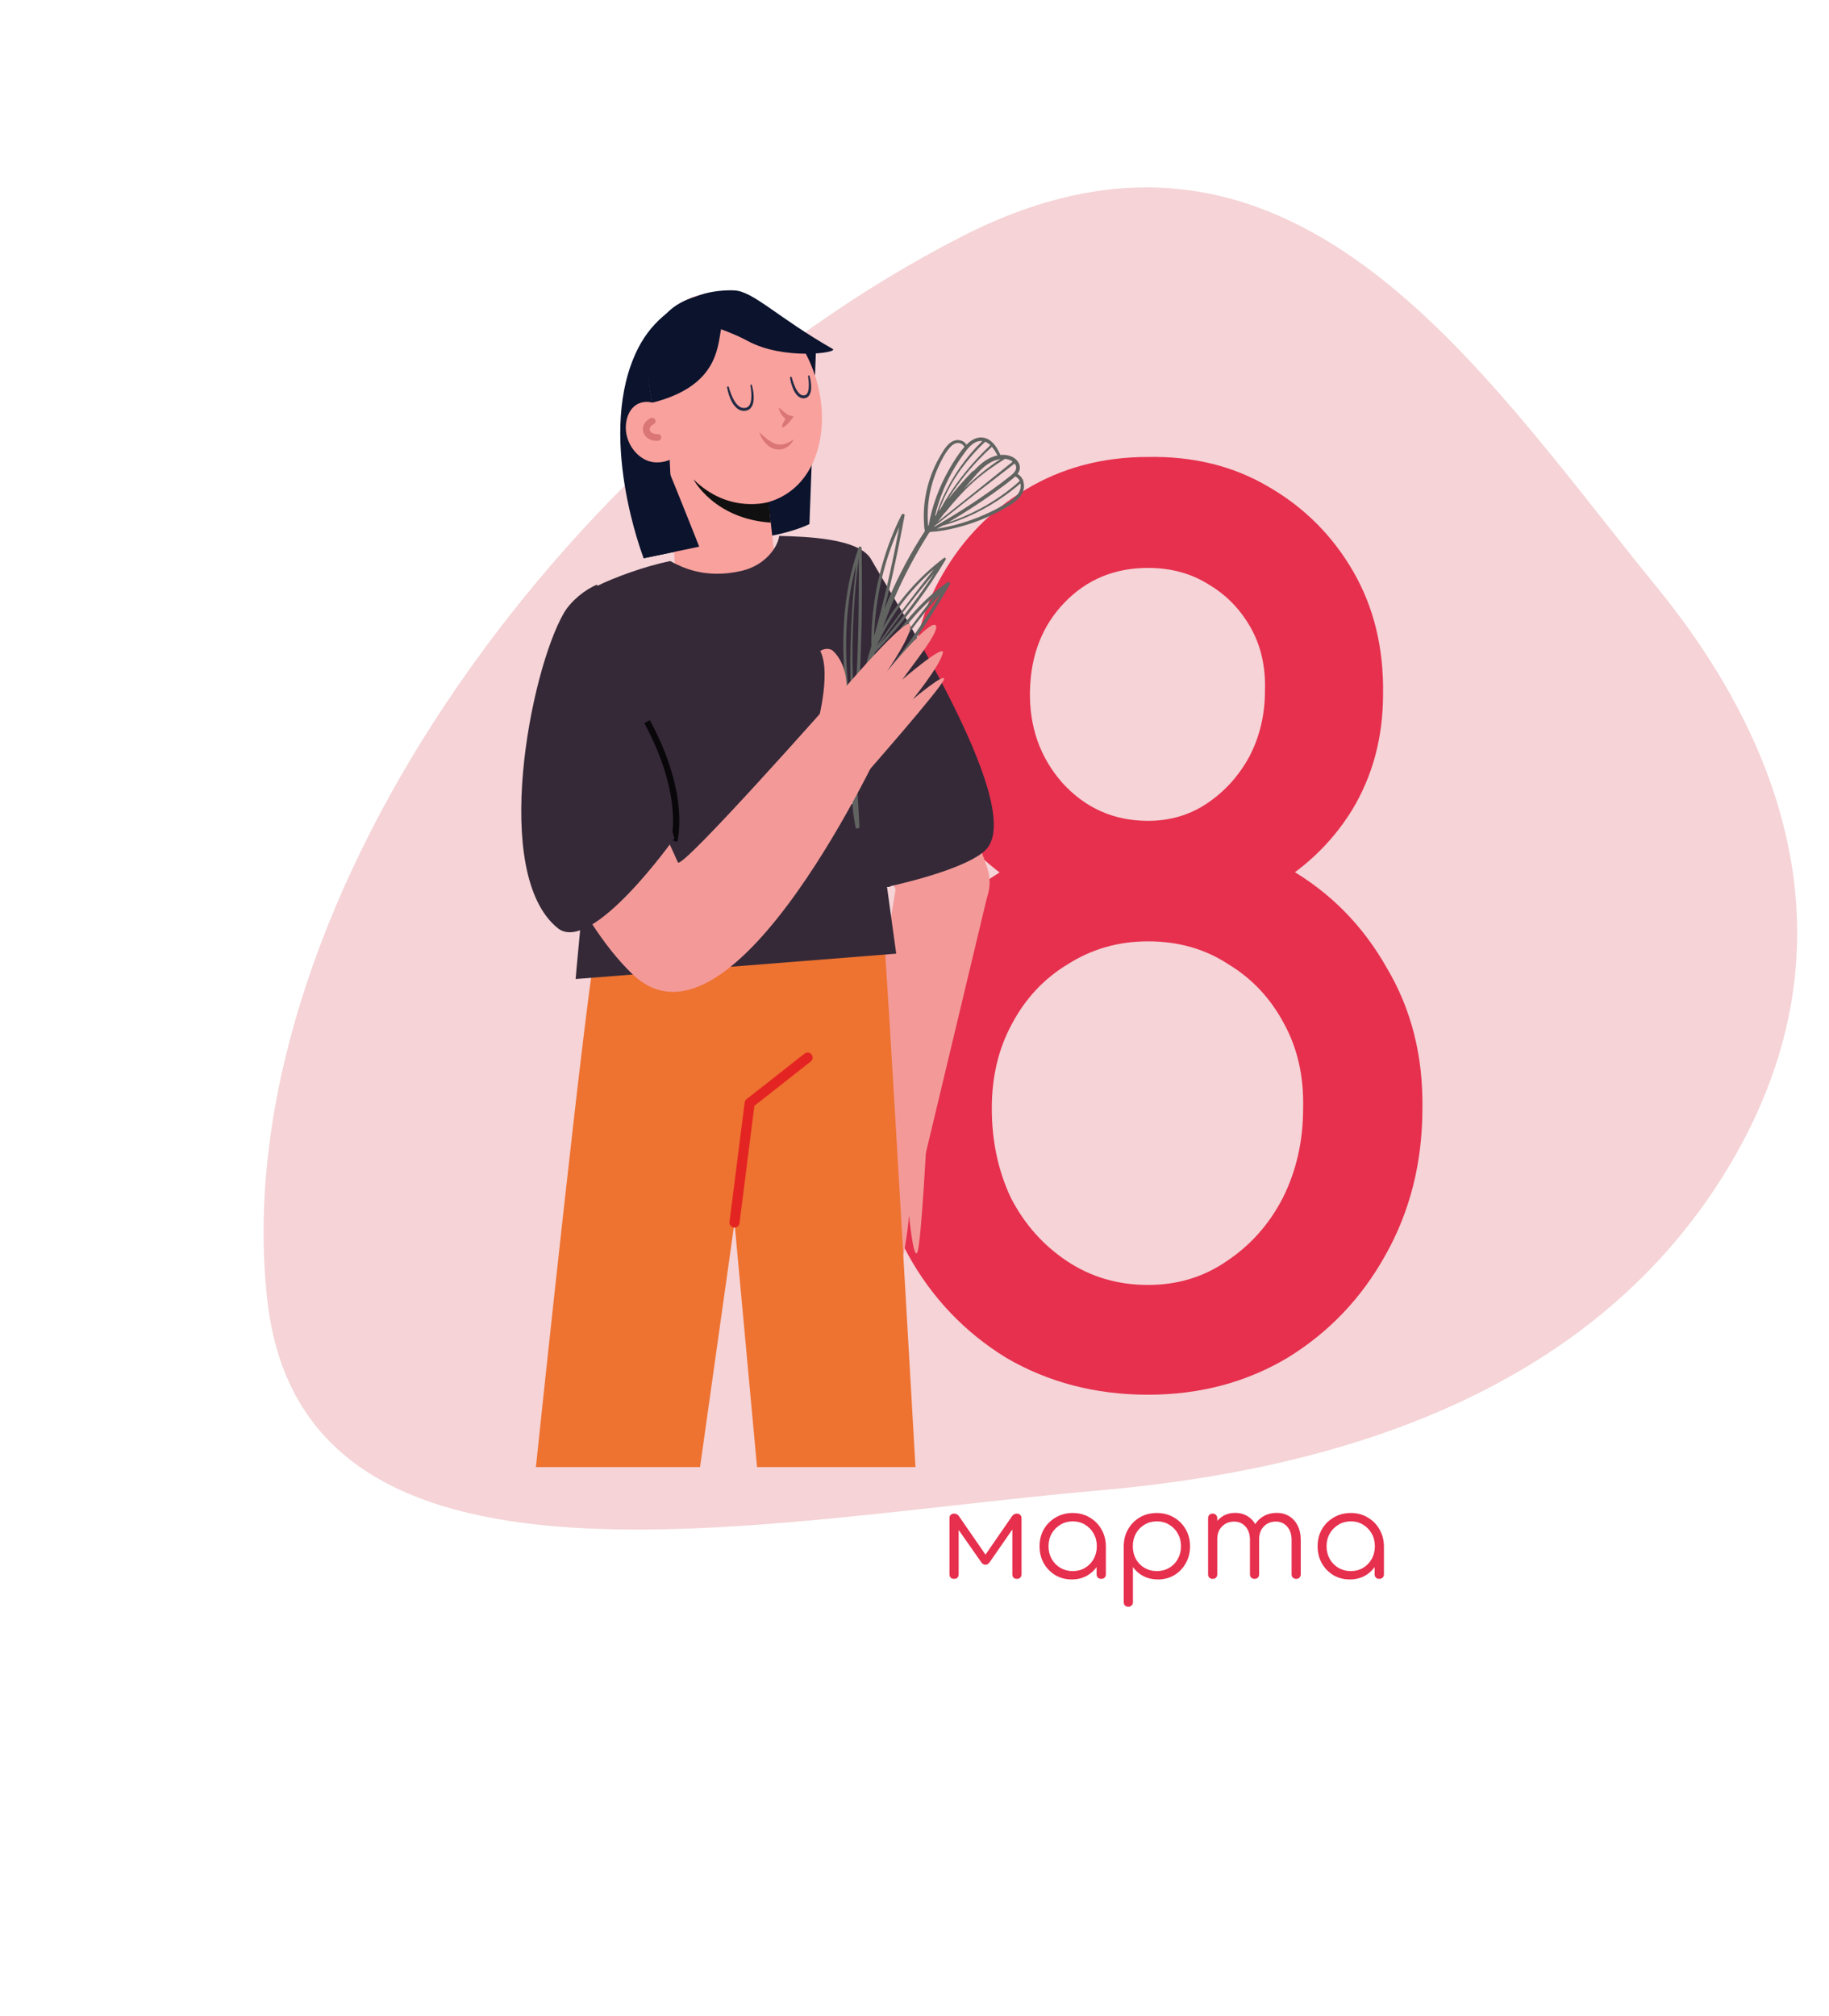 <?xml version="1.0" encoding="UTF-8"?> <svg xmlns="http://www.w3.org/2000/svg" width="460" height="507" viewBox="0 0 460 507" fill="none"> <path fill-rule="evenodd" clip-rule="evenodd" d="M416.663 147.597C447.984 185.972 468.703 238.328 433.863 294.874C399.139 351.231 334.347 369.711 276.718 374.732C190.381 382.253 76.228 408.041 67.223 326.815C56.592 230.913 139.444 112.017 241.777 59.533C324.592 17.059 371.978 92.85 416.663 147.597Z" fill="#F2C6CB" fill-opacity="0.78"></path> <g filter="url(#filter0_d_5039_24848)"> <path d="M288.74 346.7C275.54 346.7 263.64 343.6 253.04 337.4C242.64 331 234.44 322.4 228.44 311.6C222.44 300.6 219.44 288.3 219.44 274.7C219.44 261.5 222.44 249.7 228.44 239.3C234.44 228.7 242.64 220.4 253.04 214.4C263.64 208.4 275.54 205.4 288.74 205.4C301.94 205.4 313.74 208.4 324.14 214.4C334.54 220.4 342.74 228.7 348.74 239.3C354.94 249.7 357.94 261.5 357.74 274.7C357.74 288.3 354.64 300.6 348.44 311.6C342.44 322.4 334.24 331 323.84 337.4C313.44 343.6 301.74 346.7 288.74 346.7ZM288.74 319.1C296.14 319.1 302.74 317.1 308.54 313.1C314.54 309.1 319.24 303.8 322.64 297.2C326.04 290.4 327.74 282.9 327.74 274.7C327.94 266.7 326.34 259.6 322.94 253.4C319.54 247 314.84 242 308.84 238.4C303.04 234.6 296.34 232.7 288.74 232.7C281.34 232.7 274.64 234.6 268.64 238.4C262.64 242 257.94 247 254.54 253.4C251.14 259.6 249.44 266.7 249.44 274.7C249.44 282.9 251.04 290.4 254.24 297.2C257.64 303.8 262.34 309.1 268.34 313.1C274.34 317.1 281.14 319.1 288.74 319.1ZM288.74 227.3C277.34 227.3 267.14 224.8 258.14 219.8C249.34 214.8 242.34 208.1 237.14 199.7C231.94 191.1 229.34 181.4 229.34 170.6C229.34 159.2 231.94 149.1 237.14 140.3C242.34 131.3 249.34 124.2 258.14 119C267.14 113.6 277.34 110.9 288.74 110.9C300.14 110.7 310.24 113.2 319.04 118.4C328.04 123.6 335.14 130.7 340.34 139.7C345.54 148.7 348.04 159 347.84 170.6C347.84 181.4 345.24 191.1 340.04 199.7C334.84 208.1 327.74 214.8 318.74 219.8C309.94 224.8 299.94 227.3 288.74 227.3ZM288.74 202.4C294.34 202.4 299.34 200.9 303.74 197.9C308.14 194.9 311.64 191 314.24 186.2C316.84 181.2 318.14 175.7 318.14 169.7C318.34 163.7 317.14 158.4 314.54 153.8C311.94 149.2 308.44 145.6 304.04 143C299.64 140.2 294.54 138.8 288.74 138.8C280.34 138.8 273.34 141.7 267.74 147.5C262.14 153.3 259.24 160.7 259.04 169.7C258.84 178.7 261.54 186.4 267.14 192.8C272.94 199.2 280.14 202.4 288.74 202.4Z" fill="#E6304E"></path> </g> <path d="M239.521 210.165C239.442 210.149 239.363 210.134 239.286 210.117C233.013 208.847 226.969 213.217 225.878 219.804L213.564 294.181L231.35 296.199L248.435 224.791C250.025 218.142 245.953 211.465 239.521 210.165Z" fill="#F39A98"></path> <path d="M216.57 282.5L218.178 275.973C218.313 275.356 233.215 283.283 233.215 283.283C233.215 283.283 231.714 312.958 230.706 314.922C229.699 316.886 228.635 305.583 228.635 305.583C228.635 305.583 227.68 316.447 225.97 319.386C224.608 321.725 223.4 307.098 223.4 307.098C222.576 312.601 221.659 322.91 219.94 322.917C217.786 322.924 219.323 305.58 219.323 305.58C219.323 305.58 217.306 317.631 215.277 318.241C213.247 318.853 214.687 295.506 214.687 295.506C214.687 295.506 211.093 299.395 206.318 299.107C205.103 299.035 204.184 297.622 204.08 296.684C210.011 294.897 216.57 282.5 216.57 282.5Z" fill="#F39A98"></path> <path d="M222.28 235.302C204.745 235.069 153.163 236.429 150.241 236.435C148.094 241.917 134.781 368.898 134.781 368.898H176.062L184.729 307.402L190.398 368.898H230.239C230.239 368.898 222.935 240.107 222.28 235.302Z" fill="#EE7230"></path> <path d="M203.11 265.93L188.539 277.386L184.729 307.403" stroke="#E42423" stroke-width="2.528" stroke-miterlimit="10" stroke-linecap="round" stroke-linejoin="round"></path> <path d="M223.087 223.012L221.45 198.092" stroke="#09070A" stroke-width="1.589" stroke-miterlimit="10"></path> <path d="M205.263 86.738L203.574 131.767C203.574 131.767 198.9 134.314 189.038 135.485L177.923 83.908L205.263 86.738Z" fill="#0B132D"></path> <path d="M187.041 80.585C187.041 80.585 173.472 92.24 172.044 99.247L174.774 137.693L161.887 140.369C161.887 140.369 149.567 108.803 160.569 87.41C164.13 80.484 170.548 75.51 177.935 74.06C180.727 73.513 183.687 73.45 186.192 74.557C186.192 74.557 189.351 76.912 187.041 80.585Z" fill="#0B132D"></path> <path d="M172.774 75.364C171.349 76.084 170.001 77.047 168.765 78.28C157.729 89.294 164.598 110.799 174.405 120.532C179.832 125.919 187.786 128.445 194.753 125.745C204.94 121.795 208.171 109.752 206.15 99.008C204.643 91.002 200.439 83.431 194.197 78.702C187.963 73.978 179.513 71.954 172.774 75.364Z" fill="#F9A19D"></path> <path d="M170.787 114.043C168.855 116.032 165.499 116.826 162.927 115.868C160.354 114.911 158.247 112.359 157.596 109.408C157.012 106.761 157.67 103.758 159.536 102.15C161.404 100.543 164.744 100.658 166.323 102.77L170.787 114.043Z" fill="#F9A19D"></path> <path d="M168.001 107.009L169.866 144.973C170.108 151.989 175.528 157.595 182.235 157.765C189.981 157.962 196.085 150.908 195.13 142.861L191.185 107.598L168.001 107.009Z" fill="#F9A19D"></path> <path d="M193.85 131.412L193.362 126.212C193.362 126.212 183.367 129.377 174.405 120.532C174.405 120.532 179.54 130.449 193.85 131.412Z" fill="#111010"></path> <path d="M164.063 101.251C181.58 96.848 180.375 86.005 181.578 81.733C182.516 78.406 185.628 81.305 195.557 79.805C195.557 79.805 186.81 69.495 172.774 75.363C158.385 81.379 164.063 101.251 164.063 101.251Z" fill="#0B132D"></path> <path d="M209.423 87.745C211.08 88.693 197.071 90.66 188.017 85.717C181.317 82.057 172.831 80.737 172.545 77.759C172.197 74.139 180.181 72.79 184.727 73.026C189.484 73.273 195.557 79.806 209.423 87.745Z" fill="#0B132D"></path> <path d="M196.673 107.154C196.8 106.661 197.006 106.236 197.241 105.836C197.473 105.434 197.75 105.069 198.04 104.716L198.35 105.757C197.559 105.459 197.038 104.916 196.638 104.339C196.239 103.757 195.948 103.119 195.808 102.423C196.34 102.859 196.816 103.293 197.297 103.677C197.775 104.053 198.268 104.39 198.701 104.501L199.61 104.732L199.01 105.543C198.738 105.912 198.453 106.269 198.122 106.587C197.795 106.909 197.44 107.207 197.003 107.436C196.887 107.495 196.748 107.446 196.691 107.326C196.664 107.27 196.659 107.21 196.673 107.154Z" fill="#DA7676"></path> <path d="M199.596 110.503C199.215 111.379 198.533 112.134 197.654 112.593C196.781 113.065 195.676 113.179 194.702 112.866C193.701 112.587 192.955 111.879 192.302 111.186C192.016 110.799 191.733 110.411 191.497 110.001C191.293 109.566 191.089 109.139 190.939 108.687C191.32 108.974 191.646 109.285 191.973 109.589C192.306 109.885 192.658 110.143 192.969 110.436C193.665 110.912 194.329 111.41 195.061 111.607C195.781 111.828 196.527 111.851 197.298 111.642C198.067 111.434 198.826 111.017 199.596 110.503Z" fill="#DA7676"></path> <path d="M165.455 109.994C163.959 110.147 162.655 109.293 162.543 108.086C162.458 107.181 163.067 106.336 164.008 105.904" stroke="#DA7676" stroke-width="1.711" stroke-miterlimit="10" stroke-linecap="round"></path> <path d="M189.096 96.837C189.433 98.048 189.641 99.297 189.534 100.598C189.475 101.241 189.329 101.927 188.886 102.5C188.443 103.095 187.7 103.346 187.039 103.321C186.365 103.308 185.696 103.004 185.223 102.549C184.739 102.103 184.352 101.577 184.054 101.015C183.46 99.885 183.085 98.684 182.865 97.438C182.841 97.31 182.923 97.188 183.045 97.164C183.16 97.141 183.271 97.216 183.302 97.332L183.304 97.343C183.61 98.501 184.047 99.649 184.62 100.667C185.2 101.649 186.026 102.597 187.061 102.581C187.562 102.604 188.062 102.449 188.368 102.052C188.692 101.664 188.833 101.091 188.916 100.521C189.058 99.364 188.945 98.123 188.728 96.941L188.726 96.931C188.707 96.822 188.775 96.719 188.877 96.698C188.974 96.678 189.068 96.74 189.096 96.837Z" fill="#222B45"></path> <path d="M203.605 94.528C203.889 95.546 204.05 96.588 204.008 97.678C203.986 98.22 203.88 98.79 203.572 99.317C203.268 99.865 202.614 100.194 202.026 100.157C201.422 100.144 200.867 99.813 200.488 99.406C200.108 98.994 199.817 98.53 199.587 98.046C199.142 97.07 198.853 96.059 198.696 95.008C198.677 94.88 198.761 94.759 198.884 94.739C198.998 94.721 199.105 94.796 199.136 94.909L199.138 94.919C199.395 95.888 199.726 96.857 200.171 97.728C200.614 98.568 201.247 99.424 202.049 99.418C202.443 99.438 202.797 99.282 203.01 98.932C203.232 98.585 203.337 98.108 203.389 97.626C203.478 96.651 203.388 95.62 203.236 94.624L203.234 94.615C203.219 94.507 203.289 94.404 203.393 94.387C203.488 94.371 203.579 94.433 203.605 94.528Z" fill="#222B45"></path> <path d="M161.887 140.369L175.854 137.458C175.854 137.458 170.884 124.865 167.395 116.449L159.35 118.557L161.887 140.369Z" fill="#0B132D"></path> <path d="M233.814 176.755C229.698 179.054 225.567 181.33 221.398 183.543C217.731 185.489 214.021 187.419 210.278 189.315L226.219 225.88C228.814 231.359 235.173 234.199 240.934 232.452C247.092 230.584 250.355 224.168 248.246 218.074L233.814 176.755Z" fill="#F39A98"></path> <path d="M248.487 213.022C257.154 201.125 224.704 150.622 219.112 140.676C216.059 135.243 202.388 134.935 195.974 134.758C195.684 137.315 192.675 142.124 186.515 143.543C177.185 145.694 171.295 142.541 168.553 141.075C162.174 142.382 154.55 145.173 150.051 147.395C142.617 151.069 137.093 209.518 148.005 215.237C146.349 227.579 144.772 246.177 144.772 246.177L225.405 239.796L223.087 223.012C223.087 223.012 244.467 218.543 248.487 213.022Z" fill="#352938"></path> <path d="M217.258 172.998L213.556 202.007" stroke="white" stroke-width="2.657" stroke-miterlimit="10"></path> <path d="M169.547 211.458C169.547 211.458 172.864 200.227 162.75 181.466" stroke="#09070A" stroke-width="1.589" stroke-miterlimit="10"></path> <path d="M256.295 123.756C255.325 125.464 253.321 126.492 251.631 127.428C248.035 129.42 244.155 130.97 240.152 132.01C238.648 132.4 237.124 132.694 235.596 132.982C235.764 132.892 235.93 132.802 236.097 132.714C236.418 132.543 236.733 132.363 237.049 132.184C242.754 130.592 248.174 127.9 252.916 124.492C253.683 123.94 254.436 123.367 255.171 122.775C255.664 122.375 256.18 121.972 256.658 121.54C256.799 122.29 256.659 123.116 256.295 123.756ZM234.896 132.447C234.945 132.383 234.995 132.32 235.043 132.256C237.548 130.395 239.962 128.407 242.409 126.479C245.119 124.346 247.828 122.212 250.571 120.118C252.115 118.94 253.643 117.747 255.175 116.554C255.395 116.823 255.551 117.131 255.574 117.478C255.634 118.395 254.827 119.094 254.162 119.627C251.073 122.1 247.813 124.396 244.504 126.588C242.618 127.836 240.706 129.048 238.767 130.218C237.821 130.788 236.858 131.336 235.912 131.907C235.636 132.072 235.354 132.234 235.075 132.395C235.015 132.411 234.956 132.431 234.896 132.447ZM236.093 126.368C236.792 124.235 237.658 122.151 238.68 120.142C239.708 118.118 240.906 116.172 242.246 114.326C243.243 112.951 244.505 111.15 246.382 110.904C246.617 110.874 246.841 110.876 247.057 110.899C242.925 114.94 239.58 119.739 237.204 124.928C236.538 126.38 235.974 127.867 235.483 129.382C235.37 129.535 235.252 129.686 235.14 129.84C235.41 128.675 235.715 127.518 236.093 126.368ZM235.527 124.855C234.676 127.188 233.974 129.631 233.577 132.086C233.532 132.152 233.488 132.219 233.443 132.284C233.443 132.282 233.443 132.279 233.443 132.275C233.395 131.8 233.361 131.323 233.342 130.847C233.303 129.924 233.308 129 233.358 128.079C233.462 126.191 233.741 124.31 234.21 122.474C234.668 120.682 235.288 118.927 236.069 117.243C236.812 115.642 237.671 113.964 238.828 112.599C239.369 111.958 240.145 111.324 241.056 111.39C241.726 111.436 242.311 111.804 242.549 112.392C241.03 114.13 239.771 116.144 238.645 118.13C237.424 120.288 236.375 122.535 235.527 124.855ZM237.547 126.191C237.18 126.798 236.833 127.412 236.489 128.03C236.352 128.212 236.216 128.396 236.079 128.58C236.966 126.204 238.023 123.886 239.288 121.676C240.759 119.11 242.506 116.76 244.458 114.515C245.504 113.312 246.623 112.171 247.793 111.079C248.268 111.266 248.694 111.567 249.076 111.939C244.614 116.164 240.702 120.986 237.547 126.191ZM250.891 114.514C248.478 114.987 246.545 116.623 244.872 118.443C244.79 118.404 244.693 118.406 244.62 118.483C242.393 120.776 240.307 123.175 238.33 125.654C240.529 122.179 243.01 118.888 245.877 115.862C247.027 114.65 248.225 113.482 249.462 112.352C250.037 113.024 250.505 113.82 250.891 114.514ZM251.644 115.426C249.051 117.095 246.624 119.034 244.365 121.094C243.694 121.707 243.036 122.339 242.391 122.983C243.416 121.76 244.45 120.542 245.519 119.355C246.736 118.002 248.091 116.688 249.81 115.946C250.376 115.7 251.005 115.514 251.644 115.426ZM254.477 115.939C254.549 115.986 254.617 116.043 254.686 116.096C249.351 120.378 244.037 124.68 238.68 128.935C237.745 129.678 236.807 130.418 235.877 131.167C236.443 130.419 237.021 129.68 237.595 128.939C237.635 128.944 237.677 128.936 237.709 128.896C239.853 126.216 242.116 123.647 244.679 121.327C247.16 119.08 249.889 117.171 252.736 115.383C253.351 115.428 253.948 115.596 254.477 115.939ZM255.348 119.803C255.89 120.038 256.252 120.452 256.468 120.942C255.994 121.339 255.537 121.76 255.064 122.155C254.443 122.674 253.808 123.176 253.162 123.664C251.834 124.666 250.455 125.604 249.03 126.474C246.213 128.19 243.23 129.64 240.121 130.794C239.591 130.991 239.052 131.162 238.515 131.342C238.642 131.267 238.771 131.194 238.897 131.118C240.756 130.024 242.589 128.894 244.393 127.716C247.968 125.386 251.512 122.939 254.818 120.262C254.999 120.116 255.177 119.963 255.348 119.803ZM222.759 157.906C223.662 156.307 224.647 154.752 225.708 153.246C227.846 150.211 230.294 147.378 233.01 144.807C233.606 144.243 234.22 143.698 234.845 143.163C234.331 143.826 233.828 144.499 233.317 145.146C232.198 146.56 231.087 147.98 229.991 149.412C227.818 152.248 225.67 155.106 223.589 158.007C222.556 159.448 221.547 160.904 220.554 162.371C220.579 162.287 220.604 162.203 220.63 162.119C221.32 160.704 221.982 159.282 222.759 157.906ZM223.541 159.339C222.737 160.272 221.907 161.183 221.082 162.099C225.001 156.679 229.008 151.324 233.288 146.159C233.812 145.527 234.34 144.896 234.872 144.267C231.445 149.527 227.66 154.554 223.541 159.339ZM220.124 169.407C221.287 167.339 222.489 165.29 223.776 163.291C226.343 159.3 229.241 155.471 232.654 152.111C233.368 151.407 234.107 150.728 234.865 150.071C234.16 150.959 233.472 151.859 232.788 152.758C231.373 154.615 229.925 156.448 228.569 158.346C225.891 162.095 223.375 165.938 220.914 169.823C219.853 171.499 218.833 173.2 217.891 174.94C217.714 175.14 217.54 175.342 217.361 175.542C217.454 175.023 217.554 174.504 217.655 173.987C218.501 172.474 219.274 170.916 220.124 169.407ZM221.485 170.774C220.688 171.734 219.875 172.679 219.054 173.62C220.817 170.694 222.563 167.759 224.503 164.931C227.125 161.112 229.879 157.383 232.785 153.76C233.981 152.27 235.259 150.843 236.516 149.402C232.084 156.887 227.075 164.042 221.485 170.774ZM219.085 185.519C220.68 182.058 222.72 178.779 225.136 175.788C225.671 175.127 226.227 174.482 226.8 173.85C226.791 173.863 226.783 173.875 226.775 173.888C226.267 174.664 225.771 175.447 225.284 176.235C224.308 177.814 223.376 179.415 222.487 181.038C220.724 184.251 219.132 187.546 217.697 190.906C217.014 192.508 216.324 194.132 215.781 195.791C216.522 192.256 217.56 188.824 219.085 185.519ZM217.88 192.311C217.595 192.808 217.303 193.302 217.013 193.795C217.287 193.108 217.562 192.422 217.852 191.74C218.568 190.072 219.33 188.424 220.135 186.795C221.773 183.479 223.589 180.244 225.57 177.106C226.127 176.22 226.699 175.342 227.284 174.474C224.369 180.523 221.222 186.478 217.88 192.311ZM212.896 166.774C212.64 160.562 212.883 154.312 213.962 148.175C214.328 146.104 214.797 144.051 215.368 142.024C214.729 147.168 214.33 152.344 214.084 157.516C213.801 163.502 213.789 169.503 214.062 175.487C214.135 177.118 214.229 178.747 214.341 180.375C214.427 181.608 214.495 182.854 214.625 184.09C213.9 178.327 213.137 172.583 212.896 166.774ZM215.223 174.268C215.126 175.979 215.021 177.688 214.907 179.396C214.904 179.426 214.903 179.455 214.9 179.483C214.834 178.512 214.765 177.542 214.712 176.57C214.552 173.57 214.465 170.567 214.416 167.563C214.318 161.575 214.521 155.564 215.004 149.594C215.256 146.479 215.595 143.372 215.961 140.268C216.1 151.607 215.859 162.946 215.223 174.268ZM220.023 156.582C220.201 154.326 220.483 152.078 220.869 149.844C221.637 145.412 222.823 141.048 224.401 136.819C224.939 135.376 225.534 133.956 226.165 132.55C224.744 140.255 223.038 147.923 221.048 155.506C220.737 156.69 220.418 157.872 220.095 159.054C220.012 159.354 219.923 159.655 219.836 159.956C219.871 158.831 219.934 157.706 220.023 156.582ZM257.312 120.879C257.387 120.755 257.315 120.624 257.196 120.563C256.923 119.988 256.494 119.495 255.909 119.179C256.158 118.847 256.355 118.482 256.446 118.068C256.6 117.37 256.41 116.654 256.001 116.067C255.061 114.72 253.298 114.262 251.703 114.39C251.668 114.392 251.638 114.402 251.603 114.404C250.843 112.687 249.712 110.696 247.724 110.14C245.883 109.626 244.275 110.6 243.053 111.84C242.624 110.915 241.238 110.464 240.246 110.726C238.418 111.207 237.355 113.16 236.49 114.626C234.318 118.31 232.963 122.411 232.505 126.624C232.373 127.828 232.318 129.04 232.337 130.251C232.347 130.812 232.372 131.371 232.411 131.931C232.448 132.451 232.459 133.007 232.624 133.51C229.171 138.788 226.197 144.363 223.689 150.114C223.252 151.115 222.835 152.123 222.428 153.135C222.694 152.071 222.968 151.01 223.224 149.944C224.254 145.651 225.208 141.34 226.079 137.014C226.576 134.551 227.047 132.084 227.509 129.615C227.595 129.159 226.921 129.096 226.742 129.454C222.61 137.656 220.153 146.718 219.389 155.796C219.284 157.046 219.212 158.299 219.173 159.551C219.143 160.495 219.108 161.444 219.16 162.388C218.586 164.267 218.054 166.159 217.578 168.063C216.941 170.618 216.394 173.195 215.932 175.784C215.938 175.679 215.943 175.574 215.949 175.47C216.13 172.431 216.288 169.391 216.408 166.348C216.646 160.264 216.762 154.175 216.778 148.087C216.786 144.662 216.76 141.236 216.694 137.812C216.686 137.426 216.112 137.244 215.964 137.659C213.849 143.586 212.711 149.796 212.294 156.043C211.875 162.346 212.163 168.676 212.829 174.954C213.21 178.538 213.676 182.123 214.355 185.667C214.382 185.803 214.494 185.854 214.6 185.842C214.575 186.138 214.545 186.434 214.521 186.73C214.275 189.884 214.163 193.048 214.191 196.211C214.206 197.799 214.254 199.386 214.34 200.971C214.423 202.518 214.489 204.08 214.77 205.608C214.913 206.386 215.019 207.17 215.144 207.95C215.246 208.594 216.208 208.398 216.158 207.772C216.035 206.212 216.021 204.651 215.905 203.091C215.79 201.546 215.711 199.998 215.661 198.45C215.65 198.06 215.646 197.672 215.638 197.283C216.499 195.93 217.299 194.535 218.101 193.152C219.135 191.372 220.149 189.583 221.143 187.783C223.084 184.267 224.942 180.71 226.724 177.116C227.747 175.048 228.721 172.96 229.702 170.874C229.831 170.603 229.429 170.335 229.207 170.538C223.376 175.868 218.989 182.588 216.526 189.963C216.198 190.946 215.899 191.942 215.636 192.948C215.661 191.674 215.704 190.398 215.773 189.126C215.99 185.164 216.422 181.212 217.06 177.292C223.57 170.074 229.427 162.288 234.588 154.122C236.079 151.762 237.508 149.366 238.879 146.938C239.092 146.559 238.683 146.148 238.295 146.416C230.264 151.956 224.521 159.98 219.949 168.299C219.346 169.396 218.728 170.503 218.139 171.622C218.215 171.272 218.285 170.923 218.364 170.574C218.864 168.366 219.434 166.171 220.066 163.992C221.257 162.844 222.363 161.611 223.46 160.38C224.773 158.908 226.04 157.399 227.276 155.867C229.748 152.804 232.08 149.636 234.263 146.375C235.506 144.519 236.693 142.63 237.835 140.712C238.002 140.428 237.674 140.09 237.384 140.31C231.332 144.918 226.231 150.606 222.47 157.103C222.325 157.352 222.182 157.607 222.038 157.86C222.644 156.139 223.286 154.43 223.971 152.738C226.322 146.938 229.165 141.343 232.427 135.968C232.841 135.286 233.264 134.608 233.694 133.934C233.743 133.911 233.786 133.87 233.827 133.828C233.893 133.803 233.958 133.772 234.024 133.746C236.089 133.648 238.12 133.272 240.125 132.787C242.297 132.26 244.441 131.596 246.512 130.775C248.658 129.923 250.738 128.922 252.732 127.776C254.502 126.758 256.456 125.59 257.264 123.664C257.627 122.799 257.636 121.77 257.312 120.879Z" fill="#606360"></path> <path d="M134.556 202.71C134.556 202.71 143.877 230.408 159.11 244.993C184.5 269.302 222.765 185.386 222.765 185.386L210.089 175.123C210.089 175.123 171.386 218.896 170.495 216.85C168.245 211.691 160.117 194.814 160.117 194.814L134.556 202.71Z" fill="#F39A98"></path> <path d="M205.344 182.969L202.006 188.735C201.679 189.266 217.513 194.876 217.513 194.876C217.513 194.876 236.745 173.01 237.383 170.884C238.021 168.757 229.553 175.861 229.553 175.861C229.553 175.861 236.31 167.554 237.123 164.22C237.77 161.565 226.928 170.886 226.928 170.886C230.113 166.423 236.517 158.531 235.321 157.239C233.821 155.623 223.041 168.896 223.041 168.896C223.041 168.896 229.866 158.964 228.866 157.018C227.866 155.071 212.916 172.469 212.916 172.469C212.916 172.469 213.061 167.061 209.527 163.689C208.628 162.831 207.022 163.13 206.306 163.708C209.23 169.396 205.344 182.969 205.344 182.969Z" fill="#F39A98"></path> <path d="M169.609 210.77C169.609 210.77 148.774 240.222 140.282 233.387C123.47 219.855 133.283 169.019 141.763 154.229C143.595 151.033 147.268 148.168 150.168 147L169.609 210.77Z" fill="#352938"></path> <path d="M239.968 397C239.608 397 239.318 396.9 239.098 396.7C238.898 396.48 238.798 396.19 238.798 395.83V381.76C238.798 381.4 238.898 381.12 239.098 380.92C239.318 380.7 239.608 380.59 239.968 380.59C240.488 380.59 240.908 380.83 241.228 381.31L247.858 390.91L254.488 381.31C254.808 380.83 255.228 380.59 255.748 380.59C256.108 380.59 256.388 380.7 256.588 380.92C256.808 381.12 256.918 381.4 256.918 381.76V395.83C256.918 396.19 256.808 396.48 256.588 396.7C256.388 396.9 256.108 397 255.748 397C255.388 397 255.108 396.9 254.908 396.7C254.708 396.48 254.608 396.19 254.608 395.83V383.26L255.358 383.5L248.938 392.77C248.618 393.23 248.248 393.46 247.828 393.46C247.408 393.46 247.048 393.23 246.748 392.77L240.328 383.59L241.108 383.35V395.83C241.108 396.19 241.008 396.48 240.808 396.7C240.608 396.9 240.328 397 239.968 397ZM269.554 397.15C268.014 397.15 266.634 396.79 265.414 396.07C264.194 395.33 263.224 394.33 262.504 393.07C261.804 391.81 261.454 390.39 261.454 388.81C261.454 387.21 261.814 385.78 262.534 384.52C263.274 383.26 264.274 382.27 265.534 381.55C266.794 380.81 268.214 380.44 269.794 380.44C271.374 380.44 272.784 380.81 274.024 381.55C275.284 382.27 276.274 383.26 276.994 384.52C277.734 385.78 278.114 387.21 278.134 388.81L277.204 389.53C277.204 390.97 276.864 392.27 276.184 393.43C275.524 394.57 274.614 395.48 273.454 396.16C272.314 396.82 271.014 397.15 269.554 397.15ZM269.794 395.05C270.954 395.05 271.984 394.78 272.884 394.24C273.804 393.7 274.524 392.96 275.044 392.02C275.584 391.06 275.854 389.99 275.854 388.81C275.854 387.61 275.584 386.54 275.044 385.6C274.524 384.66 273.804 383.92 272.884 383.38C271.984 382.82 270.954 382.54 269.794 382.54C268.654 382.54 267.624 382.82 266.704 383.38C265.784 383.92 265.054 384.66 264.514 385.6C263.974 386.54 263.704 387.61 263.704 388.81C263.704 389.99 263.974 391.06 264.514 392.02C265.054 392.96 265.784 393.7 266.704 394.24C267.624 394.78 268.654 395.05 269.794 395.05ZM276.964 397C276.624 397 276.344 396.9 276.124 396.7C275.904 396.48 275.794 396.2 275.794 395.86V390.73L276.364 388.36L278.134 388.81V395.86C278.134 396.2 278.024 396.48 277.804 396.7C277.584 396.9 277.304 397 276.964 397ZM283.796 404.02C283.436 404.02 283.146 403.91 282.926 403.69C282.726 403.49 282.626 403.21 282.626 402.85V388.69C282.646 387.13 283.016 385.73 283.736 384.49C284.476 383.23 285.466 382.24 286.706 381.52C287.966 380.8 289.376 380.44 290.936 380.44C292.536 380.44 293.966 380.81 295.226 381.55C296.486 382.27 297.476 383.26 298.196 384.52C298.936 385.78 299.306 387.21 299.306 388.81C299.306 390.39 298.946 391.81 298.226 393.07C297.526 394.33 296.566 395.33 295.346 396.07C294.126 396.79 292.746 397.15 291.206 397.15C289.866 397.15 288.646 396.87 287.546 396.31C286.466 395.73 285.596 394.97 284.936 394.03V402.85C284.936 403.21 284.826 403.49 284.606 403.69C284.406 403.91 284.136 404.02 283.796 404.02ZM290.936 395.05C292.096 395.05 293.136 394.78 294.056 394.24C294.976 393.7 295.696 392.96 296.216 392.02C296.756 391.06 297.026 389.99 297.026 388.81C297.026 387.61 296.756 386.54 296.216 385.6C295.696 384.66 294.976 383.92 294.056 383.38C293.136 382.82 292.096 382.54 290.936 382.54C289.796 382.54 288.766 382.82 287.846 383.38C286.926 383.92 286.206 384.66 285.686 385.6C285.166 386.54 284.906 387.61 284.906 388.81C284.906 389.99 285.166 391.06 285.686 392.02C286.206 392.96 286.926 393.7 287.846 394.24C288.766 394.78 289.796 395.05 290.936 395.05ZM326.007 397C325.667 397 325.387 396.9 325.167 396.7C324.947 396.48 324.837 396.2 324.837 395.86V387.22C324.837 385.8 324.467 384.68 323.727 383.86C322.987 383.02 322.037 382.6 320.877 382.6C319.637 382.6 318.617 383.02 317.817 383.86C317.037 384.68 316.657 385.78 316.677 387.16H314.607C314.627 385.82 314.917 384.64 315.477 383.62C316.037 382.6 316.807 381.81 317.787 381.25C318.767 380.69 319.877 380.41 321.117 380.41C322.297 380.41 323.337 380.69 324.237 381.25C325.157 381.81 325.867 382.6 326.367 383.62C326.887 384.64 327.147 385.84 327.147 387.22V395.86C327.147 396.2 327.037 396.48 326.817 396.7C326.617 396.9 326.347 397 326.007 397ZM305.007 397C304.647 397 304.357 396.9 304.137 396.7C303.937 396.48 303.837 396.2 303.837 395.86V381.76C303.837 381.42 303.937 381.14 304.137 380.92C304.357 380.7 304.647 380.59 305.007 380.59C305.347 380.59 305.617 380.7 305.817 380.92C306.037 381.14 306.147 381.42 306.147 381.76V395.86C306.147 396.2 306.037 396.48 305.817 396.7C305.617 396.9 305.347 397 305.007 397ZM315.537 397C315.197 397 314.917 396.9 314.697 396.7C314.477 396.48 314.367 396.2 314.367 395.86V387.22C314.367 385.8 313.997 384.68 313.257 383.86C312.517 383.02 311.567 382.6 310.407 382.6C309.167 382.6 308.147 383.01 307.347 383.83C306.547 384.63 306.147 385.68 306.147 386.98H304.497C304.537 385.7 304.817 384.57 305.337 383.59C305.877 382.59 306.607 381.81 307.527 381.25C308.447 380.69 309.487 380.41 310.647 380.41C311.827 380.41 312.867 380.69 313.767 381.25C314.687 381.81 315.397 382.6 315.897 383.62C316.417 384.64 316.677 385.84 316.677 387.22V395.86C316.677 396.2 316.567 396.48 316.347 396.7C316.147 396.9 315.877 397 315.537 397ZM339.485 397.15C337.945 397.15 336.565 396.79 335.345 396.07C334.125 395.33 333.155 394.33 332.435 393.07C331.735 391.81 331.385 390.39 331.385 388.81C331.385 387.21 331.745 385.78 332.465 384.52C333.205 383.26 334.205 382.27 335.465 381.55C336.725 380.81 338.145 380.44 339.725 380.44C341.305 380.44 342.715 380.81 343.955 381.55C345.215 382.27 346.205 383.26 346.925 384.52C347.665 385.78 348.045 387.21 348.065 388.81L347.135 389.53C347.135 390.97 346.795 392.27 346.115 393.43C345.455 394.57 344.545 395.48 343.385 396.16C342.245 396.82 340.945 397.15 339.485 397.15ZM339.725 395.05C340.885 395.05 341.915 394.78 342.815 394.24C343.735 393.7 344.455 392.96 344.975 392.02C345.515 391.06 345.785 389.99 345.785 388.81C345.785 387.61 345.515 386.54 344.975 385.6C344.455 384.66 343.735 383.92 342.815 383.38C341.915 382.82 340.885 382.54 339.725 382.54C338.585 382.54 337.555 382.82 336.635 383.38C335.715 383.92 334.985 384.66 334.445 385.6C333.905 386.54 333.635 387.61 333.635 388.81C333.635 389.99 333.905 391.06 334.445 392.02C334.985 392.96 335.715 393.7 336.635 394.24C337.555 394.78 338.585 395.05 339.725 395.05ZM346.895 397C346.555 397 346.275 396.9 346.055 396.7C345.835 396.48 345.725 396.2 345.725 395.86V390.73L346.295 388.36L348.065 388.81V395.86C348.065 396.2 347.955 396.48 347.735 396.7C347.515 396.9 347.235 397 346.895 397Z" fill="#E6304E"></path> <defs> <filter id="filter0_d_5039_24848" x="215.44" y="110.6" width="146.6" height="244.1" filterUnits="userSpaceOnUse" color-interpolation-filters="sRGB"> <feFlood flood-opacity="0" result="BackgroundImageFix"></feFlood> <feColorMatrix in="SourceAlpha" type="matrix" values="0 0 0 0 0 0 0 0 0 0 0 0 0 0 0 0 0 0 127 0" result="hardAlpha"></feColorMatrix> <feOffset dy="4"></feOffset> <feGaussianBlur stdDeviation="2"></feGaussianBlur> <feComposite in2="hardAlpha" operator="out"></feComposite> <feColorMatrix type="matrix" values="0 0 0 0 0 0 0 0 0 0 0 0 0 0 0 0 0 0 0.25 0"></feColorMatrix> <feBlend mode="normal" in2="BackgroundImageFix" result="effect1_dropShadow_5039_24848"></feBlend> <feBlend mode="normal" in="SourceGraphic" in2="effect1_dropShadow_5039_24848" result="shape"></feBlend> </filter> </defs> </svg> 